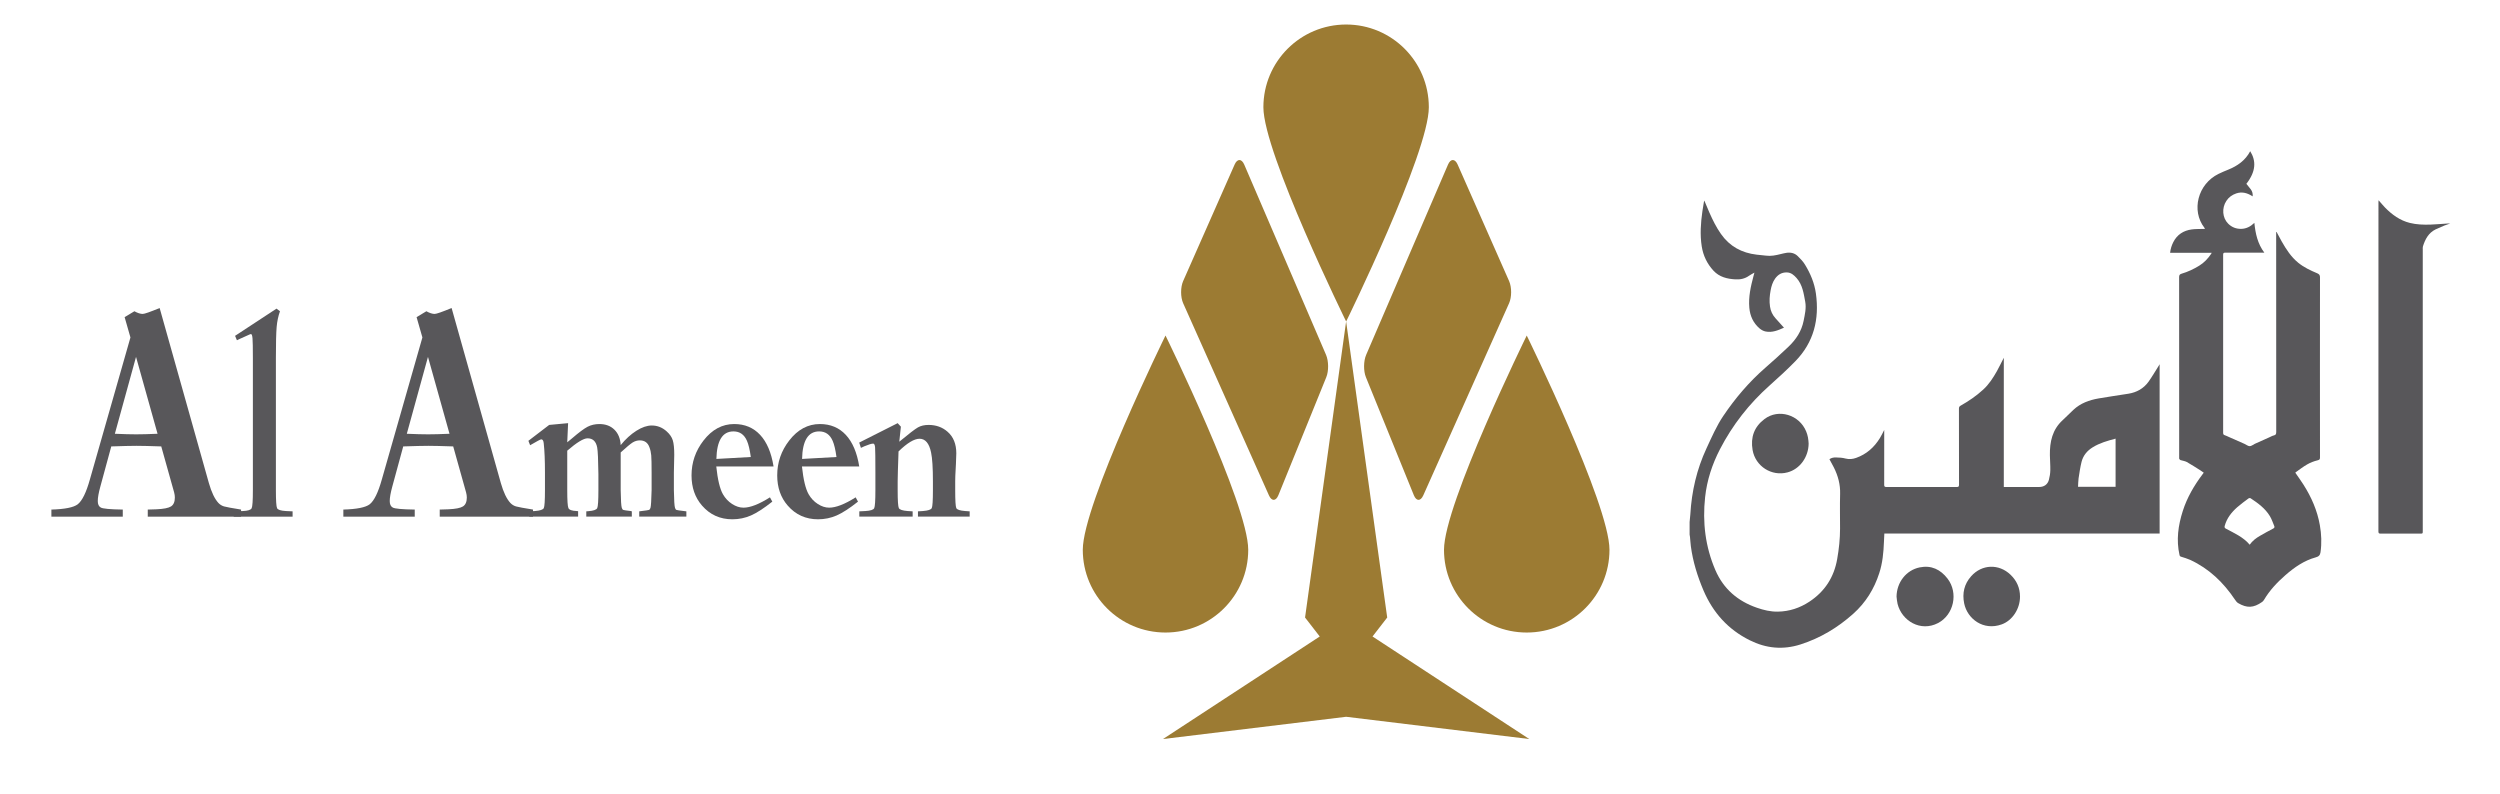 <?xml version="1.0" encoding="UTF-8"?>
<!DOCTYPE svg PUBLIC "-//W3C//DTD SVG 1.1//EN" "http://www.w3.org/Graphics/SVG/1.1/DTD/svg11.dtd">
<!-- Creator: CorelDRAW 2020 (64-Bit) -->
<svg xmlns="http://www.w3.org/2000/svg" xml:space="preserve" width="1612px" height="512px" version="1.1" style="shape-rendering:geometricPrecision; text-rendering:geometricPrecision; image-rendering:optimizeQuality; fill-rule:evenodd; clip-rule:evenodd"
viewBox="0 0 1612 512"
 xmlns:xlink="http://www.w3.org/1999/xlink"
 xmlns:xodm="http://www.corel.com/coreldraw/odm/2003">
 <defs>
  <style type="text/css">
   <![CDATA[
    .fil0 {fill:none}
    .fil1 {fill:#58575A}
    .fil2 {fill:#9C7B33}
   ]]>
  </style>
 </defs>
 <g id="Layer_x0020_1">
  <rect class="fil0" width="1612" height="512"/>
  <g id="_2581724144">
   <path class="fil1" d="M1339.92 313.91l24.21 0 0 -31.08c-5.21,1.38 -10.25,2.8 -14.78,5.61 -3.6,2.23 -6.15,5.31 -7.17,9.4 -0.87,3.51 -1.37,7.07 -1.92,10.64 -0.25,1.76 -0.21,3.56 -0.34,5.43zm-250.46 22.71c0.14,-1.67 0.36,-3.32 0.47,-4.99 0.85,-14.8 4.13,-29.03 10.41,-42.52 3.32,-7.13 6.43,-14.37 10.82,-20.89 7.73,-11.48 16.62,-21.91 27.06,-31.03 5.11,-4.48 10.19,-9.02 15.09,-13.72 4.78,-4.56 8.33,-9.95 9.65,-16.54 0.81,-4.07 1.81,-8.22 1.05,-12.38 -1,-5.36 -1.72,-10.9 -5.58,-15.27 -1.68,-1.89 -3.53,-3.54 -6.23,-3.62 -3.27,-0.1 -5.74,1.39 -7.61,3.98 -1.6,2.26 -2.39,4.83 -2.89,7.53 -0.66,3.49 -0.94,7.01 -0.4,10.52 0.4,2.84 1.58,5.35 3.49,7.48 1.8,2.03 3.62,4.03 5.51,6.12 -3.82,1.71 -7.63,3.33 -11.88,2.45 -1.36,-0.27 -2.74,-1.04 -3.81,-1.93 -4.09,-3.49 -6.18,-8.05 -6.65,-13.36 -0.63,-7.01 0.91,-13.75 2.69,-20.44 0.18,-0.63 0.34,-1.27 0.6,-2.23 -1.35,0.78 -2.48,1.31 -3.47,2.02 -2.66,1.91 -5.61,2.51 -8.81,2.33 -5.32,-0.29 -10.34,-1.52 -14.11,-5.59 -4.09,-4.41 -6.63,-9.66 -7.58,-15.65 -1.2,-7.58 -0.65,-15.11 0.42,-22.66 0.3,-2.05 0.65,-4.1 0.99,-6.14 0.05,-0.18 0.12,-0.34 0.25,-0.77 1.16,2.76 2.19,5.29 3.29,7.78 2.12,4.79 4.43,9.48 7.45,13.77 5.61,7.99 13.41,12.21 23.01,13.33 2.03,0.23 4.06,0.38 6.08,0.64 3.19,0.43 6.26,-0.23 9.3,-0.99 1.26,-0.28 2.45,-0.62 3.7,-0.81 2.79,-0.44 5.4,0.11 7.41,2.1 1.75,1.68 3.46,3.49 4.7,5.54 3.51,5.73 6.08,11.87 7.02,18.6 2.29,16.54 -1.33,31.36 -13.18,43.55 -5.33,5.47 -10.96,10.62 -16.64,15.69 -13.22,11.77 -23.94,25.46 -32.06,41.16 -5.02,9.73 -8.39,19.99 -9.56,30.87 -1.76,16.24 0.13,32.03 6.62,47.07 5.21,12.08 14.38,19.97 26.77,24.25 4.38,1.52 8.83,2.6 13.48,2.51 7.42,-0.11 14.21,-2.36 20.39,-6.44 9.9,-6.55 15.83,-15.68 17.89,-27.4 1.16,-6.55 1.86,-13.12 1.86,-19.78 0,-7.44 -0.17,-14.87 0.04,-22.29 0.18,-6.13 -1.36,-11.73 -4.06,-17.11 -0.9,-1.76 -1.87,-3.46 -2.83,-5.27 1.26,-0.91 2.76,-1.18 4.2,-1.13 2.08,0.04 4.21,0.15 6.19,0.7 2.38,0.63 4.6,0.36 6.81,-0.41 6.68,-2.36 11.68,-6.81 15.34,-12.77 1.03,-1.64 1.82,-3.39 2.79,-5.26l0 1.37c0,11.33 0.04,22.64 -0.02,33.99 0,1.1 0.29,1.44 1.43,1.44 15.1,-0.03 30.2,-0.03 45.3,0 1.17,0 1.52,-0.26 1.52,-1.49 -0.05,-16.35 -0.01,-32.72 -0.05,-49.08 0,-0.95 0.3,-1.44 1.11,-1.9 5.18,-2.93 10.1,-6.26 14.48,-10.3 3.76,-3.4 6.43,-7.6 8.9,-11.96 1.53,-2.77 2.9,-5.63 4.44,-8.6l0 83.31 1.46 0 21.37 0c3.07,0 5.43,-1.58 6.24,-4.6 0.55,-2.03 0.88,-4.18 0.92,-6.29 0.06,-3.19 -0.24,-6.4 -0.28,-9.64 -0.12,-8.56 1.55,-16.48 8.28,-22.59 2.33,-2.15 4.54,-4.44 6.87,-6.61 4.57,-4.28 10.18,-6.31 16.18,-7.36 6.41,-1.11 12.89,-2.03 19.3,-3.05 5.33,-0.85 9.78,-3.33 12.94,-7.69 2.33,-3.25 4.32,-6.74 6.49,-10.13 0.19,-0.32 0.38,-0.67 0.7,-1.21l0 109.18 -177.5 0c-0.08,1.93 -0.2,3.68 -0.26,5.44 -0.26,6.81 -0.9,13.6 -3.02,20.09 -3.29,10.22 -8.74,19.03 -16.82,26.25 -10.02,8.94 -21.18,15.63 -33.97,19.74 -11.35,3.62 -22.17,2.55 -32.67,-2.68 -14.01,-6.94 -23.73,-17.8 -29.85,-32.08 -3.91,-9.19 -6.86,-18.63 -8.17,-28.55 -0.26,-1.98 -0.35,-3.99 -0.56,-5.98 -0.06,-0.54 -0.16,-1.06 -0.25,-1.59l0 -8.03z"/>
   <path class="fil1" d="M1450.61 351.23c1.76,-2.54 4.11,-4.29 6.69,-5.77 2.76,-1.62 5.63,-3.15 8.45,-4.64 0.74,-0.38 1,-0.83 0.72,-1.57 -0.93,-2.16 -1.64,-4.46 -2.84,-6.43 -3.05,-5.04 -7.7,-8.41 -12.52,-11.59 -0.28,-0.17 -0.92,-0.1 -1.2,0.1 -2.53,1.9 -5.1,3.74 -7.43,5.8 -3.65,3.25 -6.62,7.02 -7.96,11.86 -0.28,0.96 -0.12,1.45 0.8,1.93 5.41,2.89 11.13,5.38 15.29,10.31zm17.31 -201.7c1.07,2.02 2.14,4.07 3.28,6.07 2.91,5.12 6.07,10.04 10.69,13.81 3.66,2.98 7.91,4.98 12.23,6.79 1.35,0.56 1.84,1.23 1.81,2.73 -0.07,38.67 -0.03,77.33 0,115.97 0.01,1.25 -0.27,1.6 -1.59,1.92 -2.28,0.55 -4.58,1.43 -6.63,2.61 -2.56,1.43 -4.88,3.29 -7.3,4.98 -0.14,0.1 -0.26,0.24 -0.41,0.37 1.78,2.61 3.62,5.11 5.28,7.73 5.13,8.06 8.91,16.69 10.56,26.15 1.03,5.79 1.26,11.61 0.42,17.46 -0.29,1.87 -1.13,2.75 -3.1,3.27 -7.48,2.05 -13.69,6.39 -19.45,11.4 -5.37,4.68 -10.2,9.8 -13.86,15.97 -0.31,0.53 -0.75,1.05 -1.25,1.39 -5.59,3.93 -9.79,4.03 -15.42,0.75 -0.88,-0.5 -1.54,-1.45 -2.13,-2.32 -7.38,-11.01 -16.66,-19.94 -28.79,-25.56 -1.87,-0.85 -3.83,-1.39 -5.79,-2.02 -0.61,-0.17 -0.94,-0.39 -1.11,-1.09 -2.21,-9.7 -0.87,-19.14 2.1,-28.43 2.75,-8.62 7.25,-16.35 12.67,-23.56 0.26,-0.34 0.52,-0.67 0.84,-1.14 -0.77,-0.53 -1.5,-1.07 -2.23,-1.54 -2.9,-1.81 -5.76,-3.69 -8.7,-5.34 -1.24,-0.66 -2.74,-0.81 -4.07,-1.24 -0.31,-0.11 -0.63,-0.51 -0.8,-0.85 -0.12,-0.24 -0.04,-0.61 -0.04,-0.93 0,-38.74 0.04,-77.47 -0.03,-116.21 0,-1.28 0.39,-1.84 1.6,-2.2 4.02,-1.18 7.77,-2.96 11.35,-5.15 3.17,-1.93 5.64,-4.6 7.71,-7.65 0.12,-0.16 0.17,-0.33 0.33,-0.68l-26.8 0c0.27,-2.55 0.99,-4.76 2.05,-6.86 2.47,-4.88 6.62,-7.49 11.91,-8.2 2.27,-0.31 4.63,-0.24 6.95,-0.32 0.44,-0.01 0.9,0 1.54,0 -0.19,-0.38 -0.24,-0.61 -0.36,-0.77 -8.54,-11.01 -4.33,-28.17 9.18,-34.74 2.02,-0.99 4.07,-1.84 6.13,-2.67 6.04,-2.44 11.14,-6 14.24,-11.93 3.83,6.11 3.86,12.93 -2.47,21.02 0.98,1.22 1.97,2.38 2.88,3.6 0.9,1.27 1.35,2.7 1.18,4.5 -3.36,-2.18 -6.79,-3.2 -10.61,-1.9 -2.63,0.9 -4.83,2.47 -6.35,4.82 -3.07,4.64 -2.58,10.94 1.17,14.68 2.29,2.3 5.17,3.42 8.43,3.35 3.23,-0.08 5.95,-1.45 8.45,-3.86 0.71,6.96 2.1,13.43 6.44,19.22l-1.48 0c-7.89,0 -15.8,0.02 -23.72,-0.02 -1.07,-0.01 -1.37,0.29 -1.37,1.38 0.02,38.27 0.02,76.53 0,114.78 0,0.92 0.27,1.35 1.13,1.59 0.84,0.26 1.68,0.71 2.47,1.06 3.38,1.49 6.76,2.98 10.13,4.47 1.16,0.49 2.25,1.49 3.4,1.5 1.08,0.01 2.15,-0.98 3.26,-1.49 3.18,-1.43 6.36,-2.86 9.53,-4.28 0.92,-0.4 1.78,-0.94 2.72,-1.14 1.41,-0.27 1.59,-1.06 1.59,-2.33 -0.04,-42.35 -0.04,-84.7 -0.04,-127.05l0 -1.77c0.07,-0.02 0.17,-0.07 0.25,-0.1z"/>
   <path class="fil1" d="M1533.69 129.11c1.52,1.69 2.82,3.32 4.25,4.79 4.5,4.56 9.58,8.27 15.95,9.84 4.32,1.08 8.78,1.21 13.23,1.08 3.56,-0.13 7.12,-0.45 10.69,-0.67 0.59,-0.03 1.2,0 2.03,0 -1.38,0.48 -2.58,0.81 -3.71,1.28 -1.91,0.78 -3.77,1.58 -5.61,2.45 -4.61,2.24 -6.77,6.37 -8.21,10.98 -0.2,0.63 -0.11,1.34 -0.11,2l0 181.43c0,1.78 0,1.78 -1.78,1.78 -8.48,0 -16.91,-0.02 -25.37,0.01 -1.15,0.01 -1.45,-0.32 -1.45,-1.45 0.03,-70.74 0.03,-141.48 0.03,-212.22 0,-0.38 0.02,-0.75 0.06,-1.3z"/>
   <path class="fil1" d="M1166.21 286.04c-0.1,8.73 -5.67,16.42 -13.58,18.54 -10.29,2.77 -20.74,-3.91 -22.56,-14.43 -1.41,-8.18 1.03,-14.95 7.68,-19.95 9.06,-6.87 22.51,-2.79 26.9,8.06 0.49,1.21 0.89,2.51 1.13,3.81 0.27,1.3 0.32,2.65 0.43,3.97z"/>
   <path class="fil1" d="M1222.89 384.66c0.14,-9.19 6.22,-17.03 14.92,-18.81 7.53,-1.53 13.43,1.36 17.97,7.25 7.07,9.18 4.11,23.3 -6.16,28.66 -11.24,5.85 -23.29,-1.41 -26.06,-12.34 -0.39,-1.55 -0.47,-3.15 -0.67,-4.76z"/>
   <path class="fil1" d="M1302.5 384.73c-0.01,7.83 -4.85,15.36 -11.79,17.87 -11.89,4.31 -22.19,-3.61 -24.21,-13.52 -1.34,-6.54 0,-12.49 4.53,-17.56 6.92,-7.74 17.84,-8.12 25.34,-0.95 4.03,3.87 6.13,8.55 6.13,14.16z"/>
  </g>
  <g id="_2581675040">
   <path class="fil1" d="M86.66 200.7c2.08,1.14 3.86,1.72 5.35,1.72 1.17,0 4.81,-1.28 10.93,-3.81l31.75 112.88c1.7,5.95 3.75,10.22 6.14,12.81 1.01,1.07 2.22,1.82 3.63,2.24 1.41,0.4 5.07,1.09 10.98,2.03l0 4.56 -60.16 0 0 -4.56c2.87,-0.12 4.73,-0.18 5.59,-0.18 4.63,-0.2 7.76,-0.81 9.41,-1.85 1.65,-1.05 2.47,-2.97 2.47,-5.75 0,-1.01 -0.15,-2.12 -0.47,-3.32l-8.3 -29.62c-7.29,-0.25 -12.61,-0.38 -15.96,-0.38 -3.34,0 -8.77,0.13 -16.27,0.38l-7.02 25.81c-1.12,4.06 -1.68,7.2 -1.68,9.41 0,2.09 0.64,3.48 1.92,4.17 1.22,0.76 5.95,1.21 14.2,1.33l0 4.56 -46.03 0 0 -4.56c8.72,-0.25 14.38,-1.39 16.99,-3.41 2.88,-2.28 5.48,-7.6 7.82,-15.95l26.16 -91.62 -3.75 -13.1 6.3 -3.79zm-12.6 78.99c5.64,0.25 10.21,0.37 13.72,0.37 3.57,0 8.16,-0.12 13.81,-0.37l-13.88 -49.57 -13.65 49.57z"/>
   <path class="fil1" d="M152.77 219.4l-1.2 -2.85 26.73 -17.55 2.23 1.7c-1.11,3.1 -1.83,6.5 -2.15,10.2 -0.32,3.71 -0.48,10.33 -0.48,19.89l0 85.25c0,6.71 0.25,10.59 0.76,11.63 0.5,1.05 2.41,1.66 5.7,1.85l4.31 0.2 0 3.41 -37.97 0 0 -3.41 5.9 -0.2c3.24,-0.12 5.13,-0.73 5.67,-1.81 0.53,-1.06 0.79,-4.96 0.79,-11.67l0 -85.25c0,-6.58 -0.08,-10.79 -0.24,-12.62 -0.16,-1.84 -0.48,-2.75 -0.96,-2.75 -0.32,0 -0.71,0.12 -1.19,0.37 -2.35,1.01 -4.31,1.9 -5.91,2.66l-1.99 0.95z"/>
   <path class="fil1" d="M274.93 200.7c2.07,1.14 3.85,1.72 5.33,1.72 1.17,0 4.82,-1.28 10.94,-3.81l31.75 112.88c1.7,5.95 3.75,10.22 6.14,12.81 1.01,1.07 2.22,1.82 3.63,2.24 1.41,0.4 5.06,1.09 10.97,2.03l0 4.56 -60.15 0 0 -4.56c2.87,-0.12 4.73,-0.18 5.59,-0.18 4.62,-0.2 7.76,-0.81 9.4,-1.85 1.65,-1.05 2.48,-2.97 2.48,-5.75 0,-1.01 -0.16,-2.12 -0.48,-3.32l-8.3 -29.62c-7.28,-0.25 -12.6,-0.38 -15.95,-0.38 -3.35,0 -8.78,0.13 -16.27,0.38l-7.03 25.81c-1.11,4.06 -1.67,7.2 -1.67,9.41 0,2.09 0.64,3.48 1.92,4.17 1.22,0.76 5.95,1.21 14.2,1.33l0 4.56 -46.03 0 0 -4.56c8.71,-0.25 14.38,-1.39 16.99,-3.41 2.87,-2.28 5.47,-7.6 7.81,-15.95l26.17 -91.62 -3.75 -13.1 6.31 -3.79zm-12.62 78.99c5.65,0.25 10.22,0.37 13.73,0.37 3.56,0 8.16,-0.12 13.8,-0.37l-13.88 -49.57 -13.65 49.57z"/>
   <path class="fil1" d="M366.31 272.85l-0.55 12.34c1.59,-1.32 2.62,-2.18 3.11,-2.56 4.41,-3.8 7.74,-6.28 10.01,-7.46 2.26,-1.16 4.79,-1.75 7.61,-1.75 4,0 7.22,1.21 9.7,3.65 2.47,2.44 3.81,5.75 4.03,9.93 3.14,-3.87 6.5,-6.94 10.09,-9.22 3.58,-2.27 6.89,-3.42 9.93,-3.42 3.67,0 6.91,1.3 9.73,3.89 1.91,1.72 3.19,3.59 3.83,5.62 0.64,2.02 0.96,5.15 0.96,9.39 0,1.77 -0.08,5.6 -0.24,11.48l0 11.3c0.1,6.52 0.35,10.32 0.72,11.4 0.21,0.75 0.54,1.22 0.99,1.37 0.46,0.16 2.04,0.4 4.75,0.71l1.59 0.2 0 3.41 -30.39 0 0 -3.41 1.52 -0.2c2.65,-0.31 4.23,-0.55 4.71,-0.71 0.47,-0.15 0.82,-0.62 1.03,-1.37 0.32,-1.08 0.56,-4.88 0.72,-11.4l0 -11.2c0,-5.57 -0.08,-9.3 -0.24,-11.21 -0.16,-1.89 -0.56,-3.67 -1.2,-5.31 -1.06,-2.91 -3.11,-4.36 -6.14,-4.36 -1.65,0 -3.2,0.46 -4.67,1.37 -1.46,0.92 -4.02,3.06 -7.69,6.41l0 24.3c0.1,6.52 0.34,10.32 0.71,11.4 0.22,0.75 0.55,1.22 1,1.37 0.45,0.16 2.03,0.4 4.75,0.71l0.72 0.2 0 3.41 -29.36 0 0 -3.41 1.35 -0.1c3.31,-0.26 5.2,-0.92 5.71,-1.99 0.5,-1.08 0.75,-4.94 0.75,-11.59l0 -10.34c-0.1,-9.18 -0.37,-14.91 -0.79,-17.19 -0.75,-3.92 -2.82,-5.88 -6.22,-5.88 -2.55,0 -6.92,2.65 -13.08,7.97l0 25.44c0,6.59 0.24,10.44 0.76,11.59 0.49,1.13 2.26,1.77 5.29,1.89l0.96 0.1 0 3.51 -31.51 0 0 -3.41 3.68 -0.2c3.29,-0.25 5.19,-0.88 5.7,-1.89 0.5,-1.02 0.75,-4.88 0.75,-11.59l0 -11.39c0,-7.72 -0.26,-13.98 -0.79,-18.8 -0.16,-1.7 -0.7,-2.56 -1.6,-2.56 -0.48,0 -2.87,1.27 -7.18,3.79l-1.11 -2.84 13.4 -10.25 12.2 -1.14z"/>
   <path class="fil1" d="M498.79 300.76l-36.94 0c0.9,8.54 2.34,14.52 4.31,17.94 1.49,2.6 3.46,4.69 5.9,6.27 2.45,1.58 4.9,2.37 7.35,2.37 4.35,0 10.04,-2.22 17.06,-6.65l1.52 2.76c-5.43,4.3 -10.01,7.28 -13.76,8.92 -3.75,1.64 -7.75,2.47 -12.01,2.47 -7.92,0 -14.44,-2.95 -19.54,-8.83 -4.52,-5.19 -6.78,-11.67 -6.78,-19.46 0,-8.35 2.58,-15.85 7.73,-22.5 5.49,-7.09 12.08,-10.63 19.79,-10.63 6.8,0 12.38,2.33 16.71,6.98 4.34,4.64 7.23,11.43 8.66,20.36zm-36.86 -4.84l22.18 -1.24c-0.63,-4.68 -1.46,-8.16 -2.47,-10.44 -1.76,-4.05 -4.66,-6.07 -8.7,-6.07 -7.07,0 -10.74,5.92 -11.01,17.75z"/>
   <path class="fil1" d="M554.04 300.76l-36.94 0c0.91,8.54 2.34,14.52 4.31,17.94 1.49,2.6 3.45,4.69 5.91,6.27 2.44,1.58 4.89,2.37 7.33,2.37 4.37,0 10.05,-2.22 17.08,-6.65l1.51 2.76c-5.42,4.3 -10.01,7.28 -13.76,8.92 -3.75,1.64 -7.75,2.47 -12,2.47 -7.93,0 -14.45,-2.95 -19.55,-8.83 -4.53,-5.19 -6.78,-11.67 -6.78,-19.46 0,-8.35 2.57,-15.85 7.74,-22.5 5.47,-7.09 12.07,-10.63 19.78,-10.63 6.81,0 12.38,2.33 16.71,6.98 4.33,4.64 7.22,11.43 8.66,20.36zm-36.86 -4.84l22.18 -1.24c-0.64,-4.68 -1.46,-8.16 -2.47,-10.44 -1.76,-4.05 -4.65,-6.07 -8.7,-6.07 -7.07,0 -10.75,5.92 -11.01,17.75z"/>
   <path class="fil1" d="M578.82 272.85l2.07 2.27 -1.03 9.69c6.11,-5.06 10.11,-8.13 12,-9.21 1.89,-1.07 4.19,-1.61 6.9,-1.61 4.79,0 8.86,1.45 12.2,4.37 3.79,3.28 5.67,7.94 5.67,13.95 0,1.46 -0.08,3.7 -0.24,6.74 -0.37,6.58 -0.53,10.35 -0.47,11.3l0 5.69c0,6.71 0.23,10.57 0.71,11.59 0.48,1.01 2.4,1.64 5.75,1.89l2.87 0.2 0 3.41 -33.35 0 0 -3.41 3.2 -0.2c3.29,-0.25 5.19,-0.88 5.7,-1.89 0.5,-1.02 0.75,-4.88 0.75,-11.59l0 -5.69c0,-8.68 -0.4,-14.88 -1.19,-18.61 -1.23,-5.89 -3.7,-8.83 -7.42,-8.83 -3.46,0 -7.98,2.73 -13.56,8.17 -0.37,10.44 -0.56,16.86 -0.56,19.27l0 5.69c0,6.71 0.25,10.57 0.76,11.59 0.5,1.01 2.4,1.64 5.7,1.89l3.2 0.2 0 3.41 -34.39 0 0 -3.41 3.91 -0.2c3.29,-0.19 5.2,-0.8 5.7,-1.85 0.51,-1.04 0.76,-4.92 0.76,-11.63l0 -11.39c0,-9.11 -0.07,-14.49 -0.2,-16.14 -0.13,-1.65 -0.55,-2.47 -1.24,-2.47 -1.01,0 -2.9,0.57 -5.66,1.72l-2.23 1.04 -1.12 -3.42 24.81 -12.53z"/>
  </g>
  <g id="_2581675328">
   <polygon class="fil2" points="885,410.41 894.47,398.18 867.98,207.26 841.5,398.18 850.97,410.41 749.89,476.53 867.98,462.18 986.07,476.53 "/>
   <path class="fil2" d="M921.31 69.15c0,29.45 -53.31,138.16 -53.31,138.16 0,0 -53.37,-108.71 -53.37,-138.16 0,-29.47 23.89,-53.34 53.37,-53.34 29.44,0 53.31,23.87 53.31,53.34z"/>
   <path class="fil2" d="M698.18 354.51c0,-29.45 53.34,-138.16 53.34,-138.16 0,0 53.34,108.71 53.34,138.16 0,29.48 -23.88,53.35 -53.34,53.35 -29.46,0 -53.34,-23.87 -53.34,-53.35z"/>
   <path class="fil2" d="M931.09 354.51c0,-29.45 53.35,-138.16 53.35,-138.16 0,0 53.35,108.71 53.35,138.16 0,29.48 -23.9,53.35 -53.35,53.35 -29.47,0 -53.35,-23.87 -53.35,-53.35z"/>
   <path class="fil2" d="M796.08 106.1c1.73,-3.91 4.52,-3.89 6.21,0.04l52.76 122.71c1.69,3.93 1.76,10.38 0.15,14.34l-30.9 76.12c-1.61,3.95 -4.35,4.01 -6.09,0.1l-55.32 -123.9c-1.74,-3.9 -1.74,-10.29 -0.03,-14.2l33.22 -75.21z"/>
   <path class="fil2" d="M939.89 106.1c-1.73,-3.91 -4.52,-3.89 -6.21,0.03l-52.8 122.72c-1.69,3.93 -1.76,10.38 -0.15,14.34l30.92 76.12c1.61,3.95 4.34,4.01 6.09,0.1l55.33 -123.9c1.74,-3.9 1.75,-10.29 0.03,-14.2l-33.21 -75.21z"/>
  </g>
 </g>
</svg>
